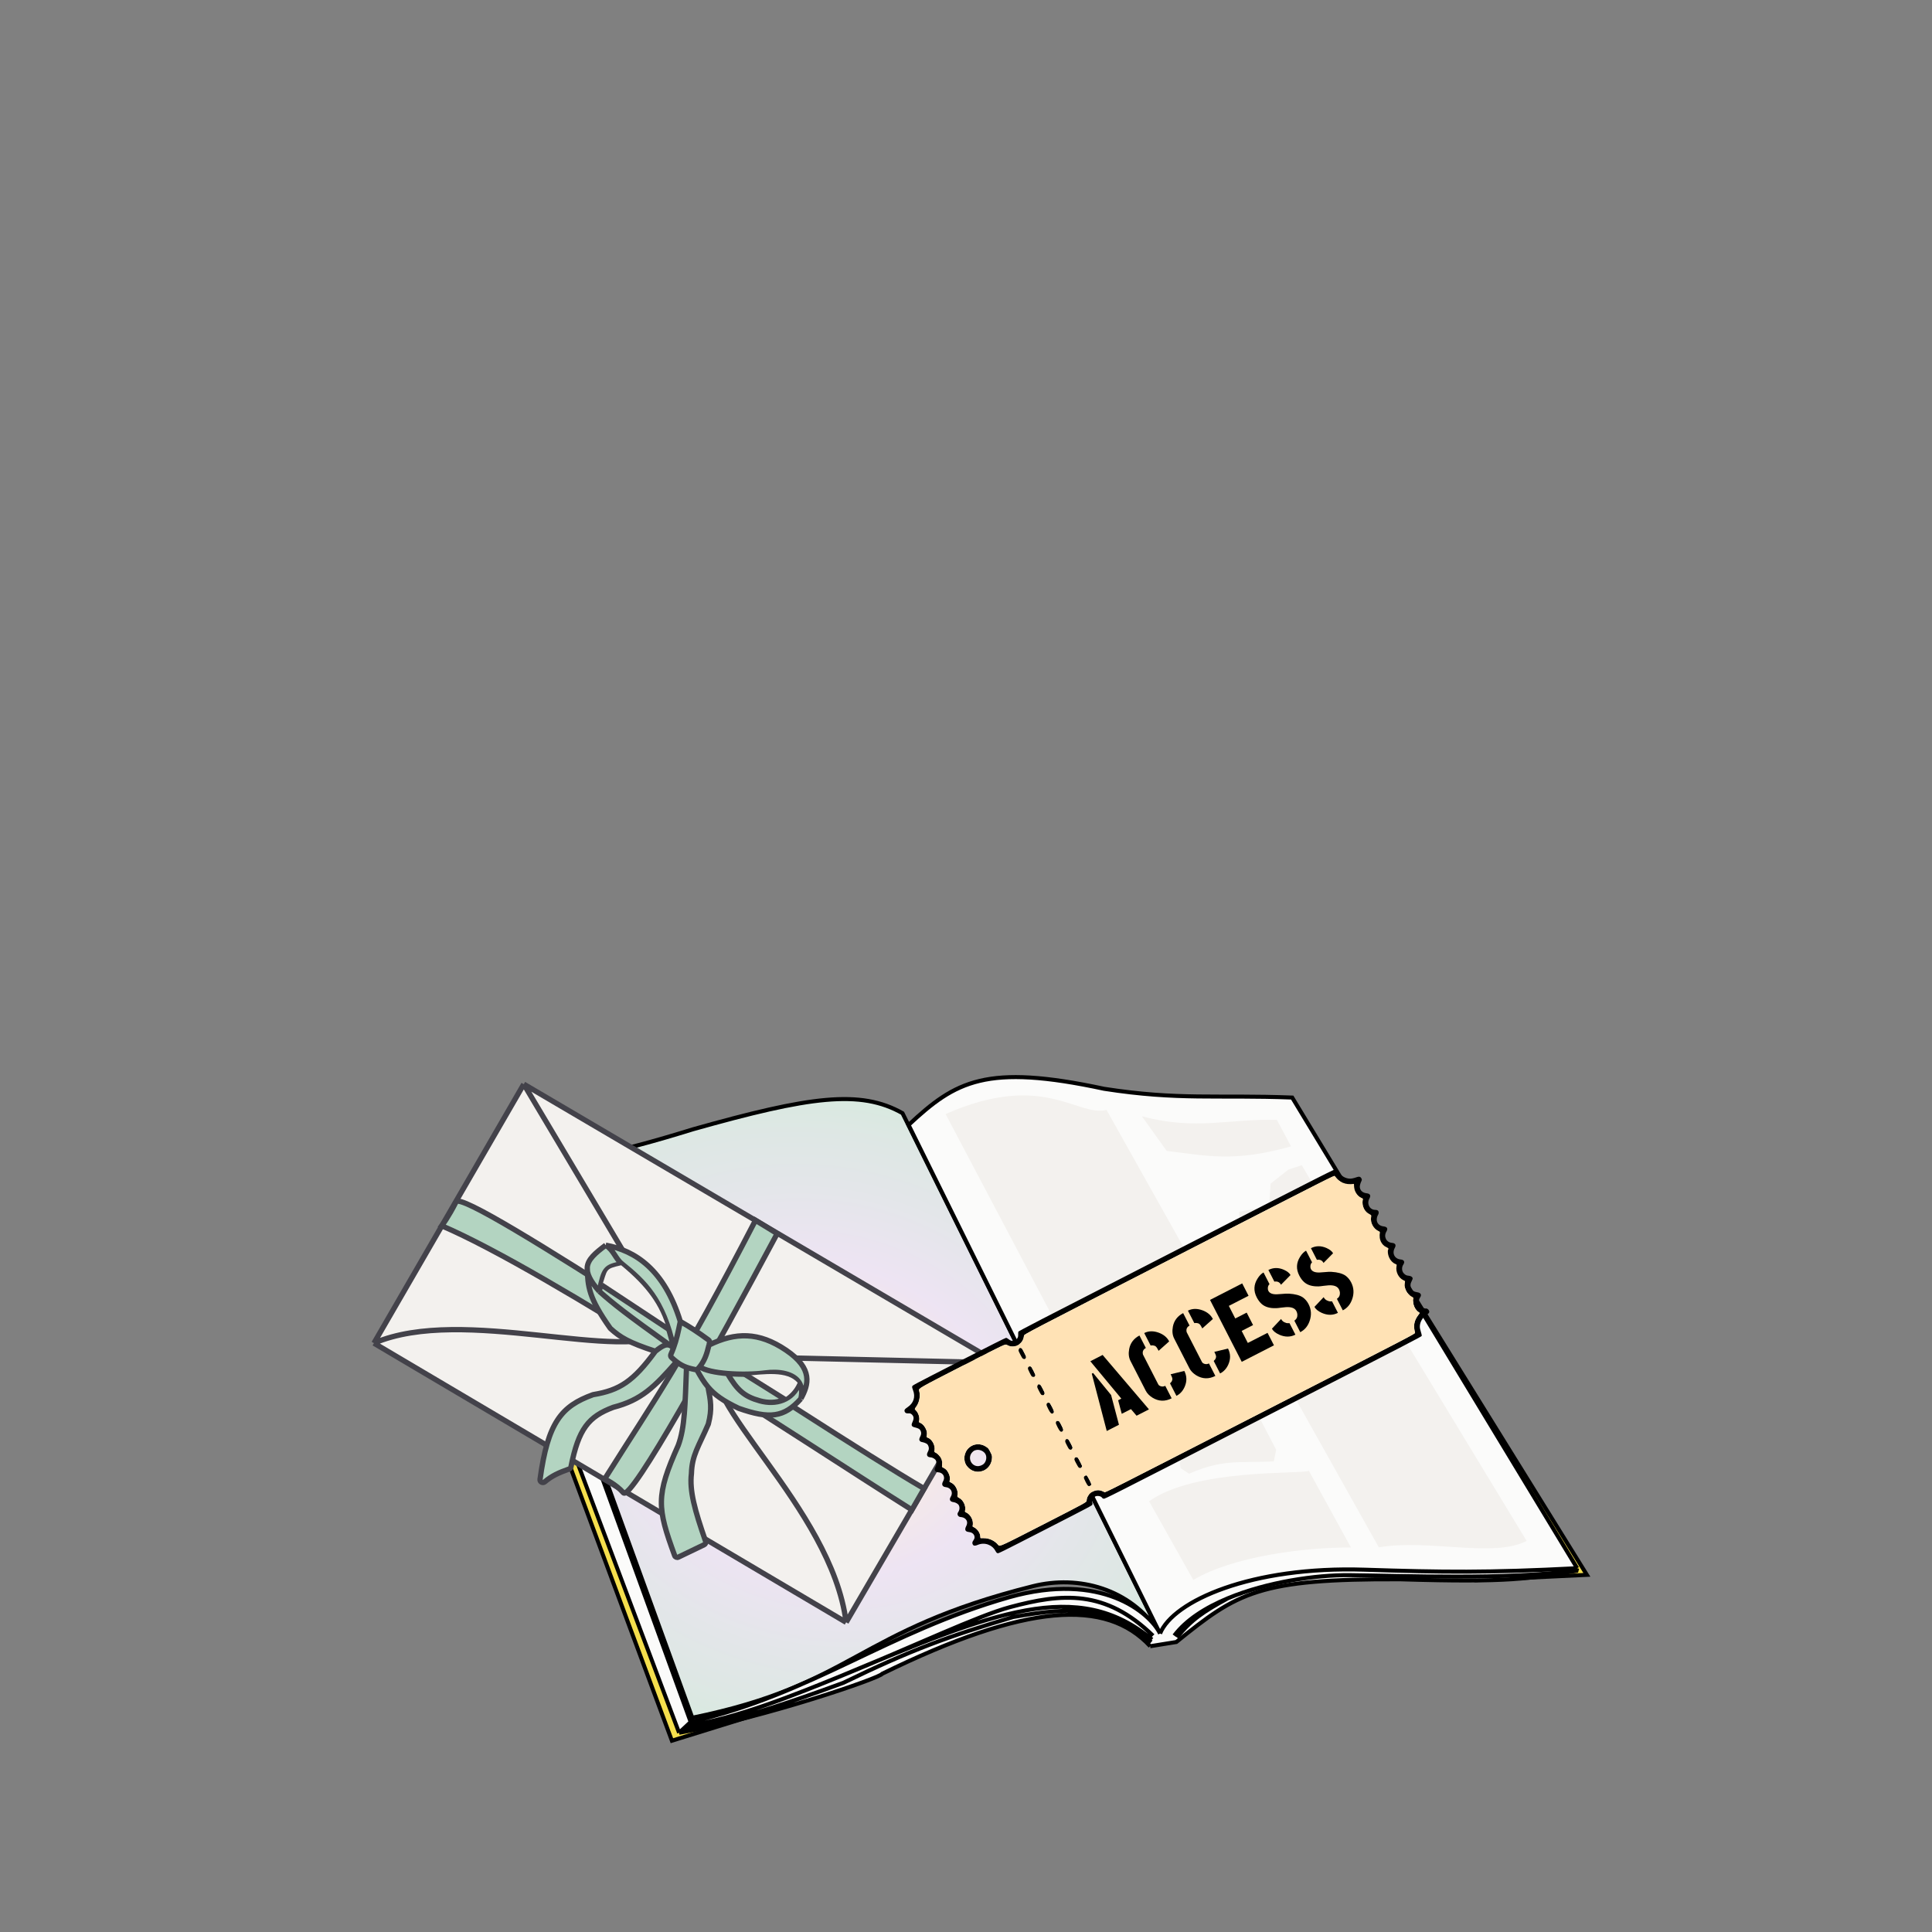 <svg width="76" height="76" viewBox="0 0 76 76" fill="none" xmlns="http://www.w3.org/2000/svg">
<rect x="0" y="0" width="76" height="76" fill="#808080" stroke="none"/>
<g clip-path="url(#clip0_8837_46490)">
<path d="M62.424 61.951L58.059 62.16L54.142 48.6L62.424 61.951Z" fill="#F5DF4D" stroke="black" stroke-width="0.158"/>
<path d="M18.422 46.9L18.65 46.732L18.87 46.585L26.759 68.01L31.884 66.785L26.431 68.475L18.422 46.9Z" fill="#F5DF4D" stroke="black" stroke-width="0.158"/>
<path d="M35.502 43.79L45.609 64.225C44.469 62.487 42.433 61.945 40.626 62.398C33.643 64.149 33.634 66.263 27.234 67.571L19.423 46.05C22.431 45.717 24.143 45.39 27.265 44.422C31.86 43.127 33.843 42.852 35.502 43.79Z" fill="white"/>
<path d="M35.502 43.79L45.609 64.225C44.469 62.487 42.433 61.945 40.626 62.398C33.643 64.149 33.634 66.263 27.234 67.571L19.423 46.05C22.431 45.717 24.143 45.39 27.265 44.422C31.86 43.127 33.843 42.852 35.502 43.79Z" fill="url(#paint0_radial_8837_46490)"/>
<path d="M35.502 43.79L45.609 64.225C44.469 62.487 42.433 61.945 40.626 62.398C33.643 64.149 33.634 66.263 27.234 67.571L19.423 46.05C22.431 45.717 24.143 45.39 27.265 44.422C31.86 43.127 33.843 42.852 35.502 43.79Z" stroke="black" stroke-width="0.158"/>
<path d="M45.634 64.26L35.742 44.252C37.593 42.525 38.786 41.832 43.436 42.831C46.377 43.287 47.834 43.062 50.832 43.175L62.042 61.689L62.014 61.793C60.152 62.095 59.404 62.259 55.095 62.126C49.506 62.097 48.688 62.642 46.275 64.592L45.902 64.652L45.245 64.758C43.509 62.884 40.389 63.057 34.7 65.843C34.66 65.993 30.141 67.552 26.714 68.164L18.654 46.74L19.357 46.195L27.169 67.739C31.987 66.617 34.874 64.209 39.702 62.831C43.337 61.805 45.225 63.439 45.634 64.26Z" fill="#FBFBFA"/>
<path d="M45.634 64.26L35.742 44.252C37.593 42.525 38.786 41.832 43.436 42.831C46.377 43.287 47.834 43.062 50.832 43.175L62.042 61.689M45.634 64.26C46.147 62.979 49.225 61.602 53.684 61.748C56.756 61.848 58.529 61.872 62.042 61.689M45.634 64.26C45.225 63.439 43.337 61.805 39.702 62.831C34.874 64.209 31.987 66.617 27.169 67.739M62.042 61.689L62.014 61.793C60.152 62.095 59.404 62.259 55.095 62.126C49.506 62.097 48.688 62.642 46.275 64.592L45.245 64.758M26.714 68.164L18.654 46.74L19.357 46.195L27.169 67.739M26.714 68.164C30.141 67.552 34.66 65.993 34.7 65.843C40.389 63.057 43.509 62.884 45.245 64.758M26.714 68.164L26.876 68.013M45.245 64.758L45.902 64.652M27.169 67.739L26.876 68.013M45.356 64.345C43.483 62.516 41.776 62.671 39.731 63.22C38.461 63.561 35.971 64.754 33.093 65.925M27.006 67.892C28.952 67.616 31.335 66.641 33.093 65.925M33.093 65.925C39.065 63.423 42.377 62.039 45.316 64.495M26.876 68.013C27.94 67.773 28.529 67.912 33.177 66.197C35.866 64.888 37.315 64.369 39.853 63.61C42.342 63.163 43.597 63.231 45.288 64.596" stroke="black" stroke-width="0.158"/>
<path d="M46.192 64.342C46.655 63.725 47.418 63.239 48.301 62.872M61.96 61.783C59.256 62.156 55.18 61.983 53.091 61.963C51.762 61.95 49.847 62.23 48.301 62.872M46.299 64.414C46.869 63.703 47.353 63.389 48.301 62.872" stroke="black" stroke-width="0.158"/>
<path d="M54.147 50.877C53.026 51.522 51.231 51.881 49.025 51.565L54.239 60.868C56.21 60.53 58.751 61.298 60.054 60.615L54.147 50.877Z" fill="#F3F1EE"/>
<path d="M49.37 50.633C50.65 50.616 51.379 50.555 52.782 49.95L52.969 48.831L51.209 45.836L50.683 46.008L49.983 46.56L49.935 47.242L50.123 47.654C49.718 47.439 49.346 47.555 48.745 47.672L48.81 49.968L49.37 50.633Z" fill="#F3F1EE"/>
<path d="M51.488 57.858C51.185 57.999 47.014 57.757 45.202 59.057L46.942 62.152C48.509 61.215 51.371 60.861 53.144 60.876L51.488 57.858Z" fill="#F3F1EE"/>
<path d="M50.201 57.029L50.108 57.489C48.681 57.548 48.098 57.399 46.774 57.972L46.44 57.751L46.167 55.584L46.55 55.394L46.366 54.858L46.596 54.364L47.079 53.872L47.921 53.99L48.41 54.229L48.62 54.789L49.118 54.947L50.201 57.029Z" fill="#F3F1EE"/>
<path d="M43.528 43.661C42.382 43.951 41.048 42.126 37.197 43.824L41.841 52.622C43.409 51.685 46.371 52.208 48.21 52.008L43.528 43.661Z" fill="#F3F1EE"/>
<path d="M50.232 44.055C48.341 43.997 47.056 44.484 44.92 43.912L45.895 45.275C47.487 45.462 48.525 45.731 50.785 45.096L50.232 44.055Z" fill="#F3F1EE"/>
<path d="M20.604 42.649L39.244 53.606L33.285 63.818L14.71 52.836L20.604 42.649Z" fill="#F3F1EE"/>
<path d="M20.604 42.649L39.244 53.606M20.604 42.649L14.71 52.836M20.604 42.649L26.396 52.38M39.244 53.606L33.285 63.818M39.244 53.606L28.201 53.352M33.285 63.818L14.71 52.836M33.285 63.818C32.708 59.264 27.247 55.058 28.201 53.352M14.71 52.836C18.235 51.32 24.49 53.665 26.396 52.38M26.396 52.38C27.157 52.572 27.561 52.758 28.201 53.352" stroke="#43424A" stroke-width="0.209"/>
<path d="M27.165 52.733C27.841 51.553 28.64 50.084 29.72 48.003L30.573 48.526C29.759 50.047 28.851 51.721 27.991 53.266C31.235 55.36 34.475 57.458 36.352 58.557L35.871 59.394C33.815 58.097 30.717 56.069 27.544 54.064C26.004 56.8 24.707 58.934 24.524 58.723C24.223 58.378 23.785 58.181 23.785 58.181C24.95 56.325 25.722 55.184 26.699 53.532C23.119 51.286 19.552 49.155 17.378 48.219C17.378 48.219 17.636 47.879 17.94 47.278C18.113 46.937 22.525 49.742 27.165 52.733Z" fill="#B3D4C1"/>
<path d="M29.72 48.003C26.702 53.822 25.877 54.849 23.785 58.181C23.785 58.181 24.223 58.378 24.524 58.723C24.825 59.069 28.121 53.105 30.573 48.526L29.72 48.003ZM17.94 47.278C17.636 47.879 17.378 48.219 17.378 48.219C21.655 50.061 31.317 56.522 35.871 59.394L36.352 58.557C31.624 55.788 18.245 46.678 17.94 47.278Z" stroke="#43424A" stroke-width="0.209"/>
<path d="M26.762 51.983C27.187 52.229 27.436 52.392 27.872 52.71C27.905 52.735 27.921 52.777 27.912 52.817C27.905 52.849 27.898 52.88 27.89 52.91C28.928 52.403 29.845 52.384 30.922 53.113C31.998 53.841 31.808 54.474 31.503 55.023C30.846 55.762 30.272 55.828 29.054 55.398C28.443 55.108 28.105 54.862 27.851 54.561L27.853 54.569C27.956 55.109 28.016 55.42 27.865 56.012C27.864 56.017 27.862 56.023 27.86 56.028C27.479 56.912 27.221 57.237 27.199 57.968C27.119 58.65 27.327 59.393 27.757 60.634C27.774 60.685 27.752 60.74 27.703 60.764L26.684 61.254C26.628 61.281 26.561 61.252 26.54 61.194C25.849 59.308 25.793 58.835 26.68 56.858C26.942 56.157 26.949 55.248 27.006 53.786C26.873 53.738 26.75 53.672 26.613 53.568C25.741 54.564 25.233 55.073 24.124 55.36C23.153 55.725 22.759 56.201 22.46 57.706C22.453 57.742 22.426 57.773 22.391 57.786C21.965 57.936 21.7 58.062 21.43 58.291C21.354 58.356 21.23 58.295 21.244 58.195C21.55 55.945 22.087 55.315 23.32 54.866C23.326 54.864 23.333 54.862 23.339 54.861C24.374 54.689 24.915 54.339 25.78 53.156C24.732 52.812 24.404 52.612 24.017 52.263C24.011 52.258 24.006 52.252 24.002 52.246C23.209 51.126 23.129 50.672 23.105 49.996C23.098 49.945 23.096 49.896 23.101 49.848C23.131 49.536 23.415 49.294 23.828 48.983C24.99 49.194 26.133 49.945 26.762 51.983Z" fill="#B3D4C1"/>
<path d="M26.762 51.983C27.187 52.229 27.436 52.392 27.872 52.71C27.905 52.735 27.921 52.777 27.912 52.817C27.905 52.849 27.898 52.88 27.89 52.91M26.762 51.983C26.133 49.945 24.99 49.194 23.828 48.983M26.762 51.983C26.674 52.415 26.612 52.702 26.495 53.02M27.415 53.89C27.455 53.847 27.492 53.806 27.525 53.764M27.415 53.89C27.259 53.859 27.129 53.83 27.006 53.786M27.415 53.89C27.56 54.153 27.688 54.368 27.851 54.561M27.525 53.764C27.718 53.907 28.141 53.992 28.615 54.031M27.525 53.764C27.709 53.532 27.8 53.293 27.89 52.91M31.503 55.023C30.846 55.762 30.272 55.828 29.054 55.398C28.443 55.108 28.105 54.862 27.851 54.561M31.503 55.023C31.567 54.761 31.538 54.557 31.446 54.401M31.503 55.023C31.808 54.474 31.998 53.841 30.922 53.113C29.845 52.384 28.928 52.403 27.89 52.91M28.615 54.031C29.124 54.073 29.693 54.061 30.099 54.007C30.651 53.933 31.227 54.03 31.446 54.401M28.615 54.031C29.005 54.684 29.264 54.931 29.887 55.105C30.511 55.279 31.185 55.094 31.446 54.401M23.828 48.983C24.155 49.197 24.202 49.504 24.461 49.713M23.828 48.983C23.415 49.294 23.131 49.536 23.101 49.848M26.495 53.02C26.465 53.104 26.43 53.189 26.391 53.279C26.373 53.32 26.382 53.367 26.414 53.397C26.484 53.464 26.55 53.52 26.613 53.568M26.495 53.02C26.098 51.128 25.332 50.416 24.461 49.713M26.495 53.02C24.557 51.636 24.138 51.293 23.575 50.798M26.495 53.02C26.261 52.803 26.091 52.913 25.78 53.156M23.575 50.798C23.765 49.894 23.821 49.838 24.461 49.713M23.575 50.798C23.214 50.39 23.077 50.097 23.101 49.848M25.78 53.156C24.732 52.812 24.404 52.612 24.017 52.263C24.011 52.258 24.006 52.252 24.002 52.246C23.153 51.046 23.121 50.611 23.101 49.848M25.78 53.156C24.915 54.339 24.374 54.689 23.339 54.861C23.333 54.862 23.326 54.864 23.32 54.866C22.087 55.315 21.55 55.945 21.244 58.195C21.23 58.295 21.354 58.356 21.43 58.291C21.7 58.062 21.965 57.936 22.391 57.786C22.426 57.773 22.453 57.742 22.46 57.706C22.759 56.201 23.153 55.725 24.124 55.36C25.233 55.073 25.741 54.564 26.613 53.568M26.613 53.568C26.75 53.672 26.873 53.738 27.006 53.786M27.006 53.786C26.949 55.248 26.942 56.157 26.68 56.858C25.793 58.835 25.849 59.308 26.54 61.194C26.561 61.252 26.628 61.281 26.684 61.254L27.703 60.764C27.752 60.74 27.774 60.685 27.757 60.634C27.327 59.393 27.119 58.65 27.199 57.968C27.221 57.237 27.479 56.912 27.86 56.028C27.862 56.023 27.864 56.017 27.865 56.012C28.017 55.417 27.956 55.106 27.851 54.561" stroke="#43424A" stroke-width="0.209"/>
<path d="M24.435 49.772C23.785 49.919 23.911 49.923 23.668 50.62L26.246 52.304C25.976 51.34 25.459 50.617 24.435 49.772Z" fill="#F3F1EE"/>
<path d="M29.288 54.125L30.816 55.021C31.032 54.889 31.241 54.708 31.378 54.395C30.976 53.918 30.069 54.054 29.288 54.125Z" fill="#F3F1EE"/>
<path d="M29.286 54.053L30.875 55.047" stroke="#43424A" stroke-width="0.209"/>
<path d="M23.665 50.549L26.318 52.3" stroke="#43424A" stroke-width="0.209"/>
<path fill-rule="evenodd" clip-rule="evenodd" d="M35.884 54.537C35.876 54.565 35.886 54.612 35.916 54.686C36.02 54.949 35.94 55.197 35.699 55.357C35.585 55.432 35.56 55.476 35.594 55.542C35.619 55.59 35.652 55.602 35.749 55.597C35.793 55.595 35.828 55.606 35.858 55.631C35.945 55.705 35.959 55.786 35.908 55.907C35.856 56.029 35.853 56.046 35.873 56.087C35.886 56.111 35.912 56.13 35.944 56.138C36.099 56.177 36.157 56.201 36.189 56.243C36.241 56.31 36.252 56.401 36.216 56.474C36.156 56.6 36.15 56.631 36.179 56.675C36.199 56.707 36.225 56.72 36.283 56.73C36.326 56.737 36.391 56.759 36.426 56.778C36.481 56.808 36.496 56.826 36.52 56.883C36.552 56.964 36.545 57.028 36.494 57.122C36.432 57.235 36.476 57.322 36.597 57.326C36.681 57.33 36.783 57.388 36.816 57.452C36.85 57.518 36.843 57.623 36.799 57.704C36.756 57.785 36.756 57.824 36.8 57.877C36.821 57.902 36.852 57.914 36.908 57.917C37.01 57.923 37.094 57.981 37.124 58.064C37.149 58.136 37.14 58.199 37.091 58.288C37.031 58.399 37.074 58.487 37.194 58.498C37.407 58.517 37.508 58.709 37.398 58.883C37.33 58.989 37.373 59.074 37.503 59.089C37.59 59.099 37.689 59.156 37.718 59.214C37.762 59.297 37.749 59.407 37.686 59.496C37.636 59.566 37.689 59.668 37.778 59.675C37.862 59.682 37.919 59.702 37.964 59.739C38.056 59.817 38.069 59.917 38.005 60.041C37.936 60.176 37.973 60.253 38.112 60.265C38.217 60.274 38.297 60.328 38.326 60.409C38.35 60.476 38.339 60.528 38.287 60.6C38.245 60.658 38.239 60.702 38.266 60.754C38.296 60.813 38.355 60.818 38.466 60.77C38.729 60.659 39.034 60.766 39.162 61.016C39.188 61.066 39.208 61.088 39.239 61.098C39.28 61.111 39.299 61.102 41.119 60.169C42.939 59.236 42.958 59.226 42.971 59.185C42.978 59.162 42.979 59.133 42.973 59.121C42.936 59.049 42.996 58.912 43.085 58.867C43.17 58.823 43.321 58.855 43.356 58.923C43.362 58.933 43.387 58.948 43.413 58.955C43.46 58.969 43.46 58.969 49.69 55.776C55.607 52.744 55.92 52.581 55.928 52.549C55.932 52.53 55.917 52.46 55.894 52.394C55.87 52.324 55.852 52.239 55.852 52.19C55.852 52.009 55.955 51.829 56.119 51.724C56.223 51.658 56.244 51.615 56.207 51.544C56.184 51.499 56.117 51.46 56.088 51.475C56.082 51.478 56.043 51.47 56.002 51.456C55.834 51.402 55.76 51.186 55.861 51.042C55.937 50.932 55.891 50.852 55.738 50.831C55.627 50.816 55.562 50.773 55.517 50.685C55.47 50.593 55.475 50.494 55.532 50.395C55.556 50.352 55.573 50.302 55.57 50.284C55.562 50.231 55.503 50.193 55.417 50.185C55.324 50.177 55.281 50.155 55.218 50.087C55.139 49.999 55.133 49.851 55.203 49.744C55.274 49.638 55.232 49.557 55.101 49.545C54.862 49.523 54.749 49.305 54.867 49.091C54.931 48.975 54.891 48.903 54.755 48.891C54.532 48.871 54.42 48.645 54.536 48.45C54.607 48.329 54.571 48.261 54.426 48.243C54.283 48.227 54.188 48.148 54.162 48.027C54.147 47.956 54.17 47.843 54.211 47.785C54.226 47.764 54.237 47.723 54.235 47.695C54.229 47.625 54.185 47.593 54.096 47.593C53.88 47.593 53.755 47.35 53.868 47.149C53.936 47.027 53.899 46.957 53.758 46.94C53.614 46.923 53.52 46.847 53.495 46.726C53.481 46.663 53.504 46.563 53.557 46.455C53.575 46.417 53.575 46.395 53.556 46.357C53.521 46.29 53.468 46.273 53.385 46.302C53.256 46.348 53.165 46.368 53.094 46.365C52.917 46.356 52.759 46.261 52.661 46.103C52.62 46.035 52.592 46.005 52.56 45.993C52.516 45.977 52.516 45.977 46.291 49.167C40.529 52.12 40.065 52.36 40.058 52.39C40.054 52.408 40.052 52.462 40.053 52.51C40.054 52.58 40.044 52.611 40.006 52.662C39.965 52.718 39.95 52.728 39.899 52.739C39.808 52.759 39.758 52.745 39.681 52.684C39.643 52.653 39.596 52.627 39.577 52.627C39.553 52.626 38.972 52.919 37.719 53.561C35.895 54.495 35.895 54.495 35.884 54.537ZM39.602 52.903C39.745 52.986 39.89 52.99 40.036 52.914C40.181 52.839 40.268 52.708 40.281 52.546C40.286 52.487 40.286 52.487 46.384 49.362C52.482 46.237 52.482 46.237 52.504 46.264C52.602 46.387 52.642 46.425 52.724 46.477C52.834 46.547 53.002 46.591 53.138 46.585C53.189 46.582 53.237 46.577 53.245 46.574C53.263 46.564 53.264 46.567 53.264 46.67C53.265 46.85 53.387 47.046 53.541 47.117C53.578 47.133 53.609 47.151 53.612 47.156C53.615 47.162 53.611 47.191 53.604 47.223C53.584 47.312 53.606 47.449 53.657 47.549C53.708 47.648 53.774 47.713 53.878 47.767C53.947 47.804 53.947 47.804 53.934 47.884C53.901 48.098 54.025 48.331 54.22 48.425C54.271 48.449 54.282 48.46 54.278 48.485C54.237 48.75 54.337 48.968 54.547 49.068C54.616 49.101 54.624 49.112 54.607 49.151C54.579 49.216 54.595 49.351 54.642 49.46C54.694 49.58 54.783 49.675 54.883 49.717C54.949 49.745 54.948 49.744 54.934 49.823C54.897 50.029 55.019 50.273 55.201 50.356C55.238 50.373 55.269 50.39 55.271 50.394C55.273 50.398 55.27 50.437 55.263 50.48C55.231 50.685 55.343 50.904 55.533 51.006C55.607 51.046 55.607 51.046 55.595 51.111C55.561 51.301 55.663 51.534 55.821 51.628C55.838 51.638 55.849 51.65 55.847 51.654C55.845 51.658 55.812 51.702 55.775 51.753C55.626 51.955 55.592 52.157 55.663 52.425C55.675 52.466 55.675 52.466 49.576 55.592C43.478 58.717 43.478 58.717 43.447 58.696C43.43 58.684 43.378 58.661 43.331 58.644C43.073 58.548 42.75 58.761 42.745 59.031C42.743 59.094 42.743 59.094 41.034 59.97C39.325 60.846 39.325 60.846 39.267 60.774C39.132 60.607 38.913 60.504 38.698 60.507C38.634 60.507 38.578 60.508 38.574 60.507C38.57 60.507 38.565 60.476 38.563 60.437C38.556 60.299 38.444 60.14 38.307 60.075C38.259 60.052 38.253 60.044 38.263 60.021C38.269 60.007 38.273 59.954 38.271 59.904C38.266 59.744 38.152 59.565 38.012 59.499C37.956 59.472 37.956 59.472 37.965 59.423C37.983 59.331 37.968 59.224 37.923 59.134C37.873 59.032 37.816 58.971 37.722 58.918C37.655 58.88 37.655 58.88 37.666 58.808C37.682 58.709 37.665 58.623 37.611 58.519C37.56 58.423 37.498 58.362 37.404 58.317C37.345 58.289 37.345 58.289 37.358 58.245C37.382 58.16 37.366 58.054 37.314 57.951C37.256 57.837 37.211 57.789 37.118 57.742C37.056 57.71 37.052 57.705 37.057 57.669C37.061 57.647 37.063 57.591 37.063 57.544C37.06 57.384 36.94 57.206 36.786 57.132C36.755 57.117 36.752 57.11 36.762 57.057C36.798 56.857 36.668 56.615 36.491 56.552C36.447 56.536 36.447 56.536 36.458 56.473C36.476 56.371 36.462 56.289 36.411 56.189C36.357 56.084 36.289 56.012 36.202 55.971C36.142 55.943 36.142 55.943 36.155 55.898C36.191 55.774 36.13 55.577 36.023 55.475C35.974 55.428 35.974 55.428 36.04 55.338C36.167 55.168 36.214 54.912 36.157 54.705C36.132 54.616 36.132 54.616 37.837 53.742C39.543 52.868 39.543 52.868 39.602 52.903ZM40.078 53.08C40.057 53.126 40.059 53.131 40.137 53.284C40.208 53.422 40.222 53.442 40.259 53.454C40.309 53.47 40.329 53.461 40.355 53.413C40.374 53.378 40.37 53.366 40.288 53.206C40.206 53.045 40.198 53.035 40.159 53.03C40.106 53.023 40.104 53.024 40.078 53.08ZM40.437 53.817C40.433 53.848 40.45 53.895 40.507 54.005C40.579 54.147 40.584 54.153 40.632 54.162C40.679 54.171 40.707 54.156 40.729 54.109C40.736 54.094 40.714 54.038 40.655 53.922C40.583 53.781 40.566 53.757 40.537 53.752C40.487 53.742 40.444 53.771 40.437 53.817ZM40.81 54.514C40.795 54.562 40.798 54.574 40.87 54.713C40.951 54.871 40.96 54.88 41.022 54.881C41.055 54.881 41.066 54.874 41.084 54.842C41.106 54.805 41.104 54.798 41.02 54.634C40.931 54.46 40.922 54.451 40.856 54.459C40.836 54.462 40.821 54.48 40.81 54.514ZM41.169 55.244C41.164 55.275 41.181 55.321 41.237 55.43C41.319 55.589 41.36 55.627 41.417 55.598C41.481 55.566 41.475 55.523 41.385 55.346C41.314 55.208 41.297 55.184 41.269 55.178C41.218 55.17 41.175 55.198 41.169 55.244ZM38.115 56.952C37.909 57.141 37.874 57.461 38.036 57.672C38.187 57.867 38.408 57.94 38.639 57.87C38.863 57.803 39.021 57.583 39.024 57.337C39.025 57.258 39.017 57.234 38.954 57.111C38.887 56.98 38.88 56.972 38.789 56.91C38.576 56.766 38.299 56.783 38.115 56.952ZM38.395 57.041C38.534 57.007 38.706 57.083 38.768 57.206C38.826 57.319 38.798 57.483 38.707 57.576C38.64 57.644 38.523 57.685 38.431 57.672C38.171 57.637 38.064 57.307 38.253 57.121C38.307 57.068 38.322 57.06 38.395 57.041ZM41.535 55.958C41.53 55.989 41.547 56.035 41.603 56.144C41.684 56.303 41.725 56.341 41.783 56.312C41.846 56.279 41.841 56.236 41.753 56.064C41.683 55.928 41.666 55.905 41.635 55.896C41.584 55.883 41.541 55.908 41.535 55.958ZM41.907 56.667C41.895 56.706 41.903 56.73 41.97 56.86C42.037 56.99 42.051 57.01 42.087 57.022C42.138 57.038 42.158 57.029 42.184 56.98C42.202 56.945 42.198 56.933 42.12 56.781C42.049 56.642 42.032 56.618 42.001 56.61C41.951 56.596 41.922 56.614 41.907 56.667ZM42.27 57.379C42.258 57.417 42.264 57.436 42.342 57.579C42.425 57.732 42.429 57.736 42.479 57.745C42.527 57.753 42.531 57.751 42.553 57.712C42.576 57.672 42.575 57.668 42.49 57.502C42.415 57.356 42.398 57.332 42.366 57.323C42.317 57.31 42.287 57.328 42.27 57.379ZM42.639 58.112C42.634 58.143 42.651 58.189 42.708 58.299C42.789 58.459 42.819 58.483 42.89 58.447C42.949 58.416 42.946 58.391 42.855 58.214C42.798 58.103 42.761 58.045 42.745 58.04C42.703 58.026 42.645 58.066 42.639 58.112Z" fill="black"/>
<path fill-rule="evenodd" clip-rule="evenodd" d="M39.602 52.903C39.745 52.986 39.89 52.99 40.036 52.914C40.181 52.839 40.268 52.708 40.281 52.546C40.286 52.487 40.286 52.487 46.384 49.362C52.482 46.237 52.482 46.237 52.504 46.264C52.602 46.387 52.642 46.425 52.724 46.477C52.834 46.547 53.002 46.591 53.138 46.585C53.189 46.582 53.237 46.577 53.245 46.574C53.263 46.564 53.264 46.567 53.264 46.67C53.265 46.85 53.387 47.046 53.541 47.117C53.578 47.133 53.609 47.151 53.612 47.156C53.615 47.162 53.611 47.191 53.604 47.223C53.584 47.312 53.606 47.449 53.657 47.549C53.708 47.648 53.774 47.713 53.878 47.767C53.947 47.804 53.947 47.804 53.934 47.884C53.901 48.098 54.025 48.331 54.22 48.425C54.271 48.449 54.282 48.46 54.278 48.485C54.237 48.75 54.337 48.968 54.547 49.068C54.616 49.101 54.624 49.112 54.607 49.151C54.579 49.216 54.595 49.351 54.642 49.46C54.694 49.58 54.783 49.675 54.883 49.717C54.949 49.745 54.948 49.744 54.934 49.823C54.897 50.029 55.019 50.273 55.201 50.356C55.238 50.373 55.269 50.39 55.271 50.394C55.273 50.398 55.27 50.437 55.263 50.48C55.231 50.685 55.343 50.904 55.533 51.006C55.607 51.046 55.607 51.046 55.595 51.111C55.561 51.301 55.663 51.534 55.821 51.628C55.838 51.638 55.849 51.65 55.847 51.654C55.845 51.658 55.812 51.702 55.775 51.753C55.626 51.955 55.592 52.157 55.663 52.425C55.675 52.466 55.675 52.466 49.576 55.592C43.478 58.717 43.478 58.717 43.447 58.696C43.43 58.684 43.378 58.661 43.331 58.644C43.073 58.548 42.75 58.761 42.745 59.031C42.743 59.094 42.743 59.094 41.034 59.97L41.034 59.97C39.325 60.846 39.325 60.846 39.267 60.774C39.132 60.607 38.913 60.504 38.698 60.507C38.634 60.507 38.578 60.508 38.574 60.507C38.57 60.507 38.565 60.476 38.563 60.437C38.556 60.299 38.444 60.14 38.307 60.075C38.259 60.052 38.253 60.044 38.263 60.021C38.269 60.007 38.273 59.954 38.271 59.904C38.266 59.744 38.152 59.565 38.012 59.499C37.956 59.472 37.956 59.472 37.965 59.423C37.983 59.331 37.968 59.224 37.923 59.134C37.873 59.032 37.816 58.971 37.722 58.918C37.655 58.88 37.655 58.88 37.666 58.808C37.682 58.709 37.665 58.623 37.611 58.519C37.56 58.423 37.498 58.362 37.404 58.317C37.345 58.289 37.345 58.289 37.358 58.245C37.382 58.16 37.366 58.054 37.314 57.951C37.256 57.837 37.211 57.789 37.118 57.742C37.056 57.71 37.052 57.705 37.057 57.669C37.061 57.647 37.063 57.591 37.063 57.544C37.06 57.384 36.94 57.206 36.786 57.132C36.755 57.117 36.752 57.11 36.762 57.057C36.798 56.857 36.668 56.615 36.491 56.552C36.447 56.536 36.447 56.536 36.458 56.473C36.476 56.371 36.462 56.289 36.411 56.189C36.357 56.084 36.289 56.012 36.202 55.971C36.142 55.943 36.142 55.943 36.155 55.898C36.191 55.774 36.13 55.577 36.023 55.475C35.974 55.428 35.974 55.428 36.04 55.338C36.167 55.168 36.214 54.912 36.157 54.705C36.132 54.616 36.132 54.616 37.837 53.742C39.543 52.868 39.543 52.868 39.602 52.903ZM40.137 53.284C40.059 53.131 40.057 53.126 40.078 53.08C40.104 53.024 40.106 53.023 40.159 53.03C40.198 53.035 40.206 53.045 40.288 53.206C40.37 53.366 40.374 53.378 40.355 53.413C40.329 53.461 40.309 53.47 40.259 53.454C40.222 53.442 40.208 53.422 40.137 53.284ZM40.507 54.005C40.45 53.895 40.433 53.848 40.437 53.817C40.444 53.771 40.487 53.742 40.537 53.752C40.566 53.757 40.583 53.781 40.655 53.922C40.714 54.038 40.736 54.094 40.729 54.109C40.707 54.156 40.679 54.171 40.632 54.162C40.584 54.153 40.579 54.147 40.507 54.005ZM40.87 54.713C40.798 54.574 40.795 54.562 40.81 54.514C40.821 54.48 40.836 54.462 40.856 54.459C40.922 54.451 40.931 54.46 41.02 54.634C41.104 54.798 41.106 54.805 41.084 54.842C41.066 54.874 41.055 54.881 41.022 54.881C40.96 54.88 40.951 54.871 40.87 54.713ZM41.237 55.43C41.181 55.321 41.164 55.275 41.169 55.244C41.175 55.198 41.218 55.17 41.269 55.178C41.297 55.184 41.314 55.208 41.385 55.346C41.475 55.523 41.481 55.566 41.417 55.598C41.36 55.627 41.319 55.589 41.237 55.43ZM38.036 57.672C37.874 57.461 37.909 57.141 38.115 56.952C38.299 56.783 38.576 56.766 38.789 56.91C38.88 56.972 38.887 56.98 38.954 57.111C39.017 57.234 39.025 57.258 39.024 57.337C39.021 57.583 38.863 57.803 38.639 57.87C38.408 57.94 38.187 57.867 38.036 57.672ZM41.603 56.144C41.547 56.035 41.53 55.989 41.535 55.958C41.541 55.908 41.584 55.883 41.635 55.896C41.666 55.905 41.683 55.928 41.753 56.064C41.841 56.236 41.846 56.279 41.783 56.312C41.725 56.341 41.684 56.303 41.603 56.144ZM41.97 56.86C41.903 56.73 41.895 56.706 41.907 56.667C41.922 56.614 41.951 56.596 42.001 56.61C42.032 56.618 42.049 56.642 42.12 56.781C42.198 56.933 42.202 56.945 42.184 56.98C42.158 57.029 42.138 57.038 42.087 57.022C42.051 57.01 42.037 56.99 41.97 56.86ZM42.342 57.579C42.264 57.436 42.258 57.417 42.27 57.379C42.287 57.328 42.317 57.31 42.366 57.323C42.398 57.332 42.415 57.356 42.49 57.502C42.575 57.668 42.576 57.672 42.553 57.712C42.531 57.751 42.527 57.753 42.479 57.745C42.429 57.736 42.425 57.732 42.342 57.579ZM42.708 58.299C42.651 58.189 42.634 58.143 42.639 58.112C42.645 58.066 42.703 58.026 42.745 58.04C42.761 58.045 42.798 58.103 42.855 58.214C42.946 58.391 42.949 58.416 42.89 58.447C42.819 58.483 42.789 58.459 42.708 58.299Z" fill="#FFE2B5"/>
<path d="M43.537 56.292L42.948 54.037L43 54.01L43.708 54.877L44.017 56.046L43.537 56.292ZM44.127 55.616L43.985 55.083L44.11 55.018L42.891 53.548L43.374 53.3L45.197 55.441L44.71 55.691L44.489 55.431L44.127 55.616Z" fill="black"/>
<path d="M45.072 54.71L44.471 53.537C44.402 53.403 44.385 53.246 44.419 53.067C44.465 52.83 44.6 52.653 44.823 52.535L45.075 53.026C44.979 53.078 44.939 53.155 44.956 53.258C44.957 53.269 44.959 53.279 44.962 53.286L45.563 54.458C45.582 54.495 45.62 54.521 45.678 54.536C45.731 54.549 45.785 54.542 45.838 54.515L46.09 55.006C45.83 55.139 45.578 55.13 45.334 54.98C45.212 54.902 45.125 54.812 45.072 54.71ZM46.278 54.909L46.026 54.419C46.026 54.419 46.047 54.395 46.09 54.346C46.111 54.307 46.12 54.271 46.119 54.239C46.115 54.203 46.099 54.157 46.07 54.102L46.049 54.06L46.588 53.929C46.691 54.131 46.696 54.339 46.601 54.555C46.529 54.717 46.421 54.836 46.278 54.909ZM45.263 52.929L45.011 52.439C45.181 52.352 45.372 52.348 45.585 52.426C45.777 52.498 45.912 52.611 45.992 52.767L45.576 53.138L45.549 53.086C45.52 53.028 45.492 52.988 45.466 52.966C45.445 52.947 45.417 52.935 45.382 52.93C45.349 52.923 45.322 52.921 45.299 52.924L45.263 52.929Z" fill="black"/>
<path d="M46.791 53.829L46.19 52.656C46.121 52.522 46.104 52.365 46.138 52.186C46.184 51.949 46.319 51.772 46.542 51.654L46.794 52.145C46.698 52.197 46.658 52.274 46.675 52.377C46.676 52.388 46.677 52.398 46.681 52.405L47.282 53.577C47.301 53.614 47.339 53.64 47.396 53.655C47.45 53.668 47.504 53.661 47.557 53.634L47.809 54.125C47.549 54.258 47.297 54.249 47.053 54.099C46.931 54.021 46.844 53.931 46.791 53.829ZM47.996 54.028L47.745 53.538C47.745 53.538 47.766 53.514 47.809 53.465C47.83 53.426 47.839 53.39 47.838 53.358C47.834 53.322 47.818 53.276 47.789 53.221L47.768 53.179L48.307 53.048C48.41 53.25 48.414 53.458 48.32 53.674C48.248 53.836 48.14 53.955 47.996 54.028ZM46.982 52.048L46.73 51.558C46.9 51.471 47.091 51.467 47.304 51.545C47.496 51.617 47.631 51.73 47.711 51.886L47.295 52.257L47.268 52.205C47.239 52.147 47.211 52.107 47.185 52.085C47.164 52.066 47.136 52.054 47.101 52.049C47.068 52.042 47.041 52.04 47.018 52.043L46.982 52.048Z" fill="black"/>
<path d="M48.847 53.571L47.599 51.135L48.865 50.486L49.115 50.973L48.339 51.37L48.592 51.865L49.041 51.635L49.292 52.125L48.844 52.355L49.086 52.828L49.862 52.431L50.114 52.921L48.847 53.571Z" fill="black"/>
<path d="M50.034 52.268L50.395 51.885C50.425 51.943 50.467 51.986 50.523 52.013C50.578 52.041 50.625 52.053 50.664 52.05L50.726 52.05L50.958 52.502C50.76 52.603 50.548 52.603 50.321 52.503C50.179 52.438 50.084 52.36 50.034 52.268ZM49.437 51.036C49.306 50.781 49.317 50.534 49.47 50.294C49.539 50.183 49.617 50.103 49.704 50.056L49.939 50.515C49.889 50.561 49.868 50.625 49.875 50.706C49.876 50.732 49.883 50.756 49.895 50.78C49.943 50.875 50.056 50.92 50.232 50.914C50.269 50.913 50.328 50.909 50.41 50.902C50.544 50.889 50.641 50.885 50.702 50.889C50.947 50.904 51.13 50.953 51.252 51.037C51.345 51.104 51.42 51.193 51.477 51.304C51.585 51.515 51.598 51.737 51.515 51.97C51.445 52.17 51.323 52.315 51.149 52.404L50.917 51.952C51.002 51.894 51.041 51.813 51.035 51.711C51.032 51.665 51.02 51.621 50.997 51.577C50.937 51.458 50.798 51.406 50.583 51.42C50.543 51.422 50.482 51.429 50.4 51.439C50.304 51.453 50.236 51.46 50.195 51.46C49.947 51.468 49.756 51.41 49.623 51.288C49.552 51.222 49.49 51.138 49.437 51.036ZM50.131 50.417L49.895 49.958C50.09 49.858 50.296 49.856 50.512 49.953C50.639 50.011 50.724 50.08 50.766 50.157L50.391 50.539C50.341 50.441 50.259 50.4 50.146 50.413C50.136 50.416 50.131 50.417 50.131 50.417Z" fill="black"/>
<path d="M51.707 51.41L52.069 51.027C52.099 51.085 52.141 51.128 52.196 51.155C52.251 51.183 52.299 51.195 52.338 51.193L52.399 51.192L52.631 51.644C52.434 51.745 52.222 51.746 51.995 51.645C51.853 51.58 51.757 51.502 51.707 51.41ZM51.111 50.178C50.98 49.923 50.991 49.676 51.144 49.436C51.213 49.325 51.291 49.245 51.377 49.198L51.613 49.657C51.563 49.703 51.542 49.767 51.548 49.849C51.55 49.874 51.556 49.899 51.568 49.922C51.617 50.017 51.729 50.062 51.905 50.057C51.943 50.055 52.002 50.051 52.084 50.044C52.218 50.031 52.315 50.027 52.376 50.031C52.62 50.046 52.804 50.096 52.926 50.179C53.019 50.246 53.094 50.335 53.151 50.446C53.259 50.657 53.272 50.88 53.189 51.112C53.119 51.312 52.997 51.457 52.823 51.546L52.591 51.094C52.675 51.036 52.715 50.956 52.709 50.853C52.706 50.808 52.694 50.763 52.671 50.719C52.61 50.6 52.472 50.548 52.257 50.562C52.217 50.565 52.156 50.571 52.073 50.581C51.978 50.595 51.91 50.602 51.869 50.603C51.621 50.61 51.43 50.552 51.297 50.43C51.225 50.364 51.163 50.28 51.111 50.178ZM51.804 49.559L51.569 49.1C51.764 49 51.969 48.999 52.186 49.096C52.313 49.154 52.397 49.222 52.44 49.299L52.064 49.681C52.014 49.583 51.933 49.542 51.82 49.556C51.809 49.558 51.804 49.559 51.804 49.559Z" fill="black"/>
</g>
<defs>
<radialGradient id="paint0_radial_8837_46490" cx="0" cy="0" r="1" gradientUnits="userSpaceOnUse" gradientTransform="translate(32.321 55.867) rotate(105) scale(12.622 14.999)">
<stop offset="0.065" stop-color="#FFE2B5" stop-opacity="0.5"/>
<stop offset="0.485" stop-color="#DDC9E8" stop-opacity="0.5"/>
<stop offset="0.73" stop-color="#C8CED4" stop-opacity="0.5"/>
<stop offset="0.9" stop-color="#BDD1CA" stop-opacity="0.5"/>
<stop offset="1" stop-color="#B3D4C1" stop-opacity="0.5"/>
</radialGradient>
<clipPath id="clip0_8837_46490">
<rect width="76" height="76" fill="white"/>
</clipPath>
</defs>
</svg>
